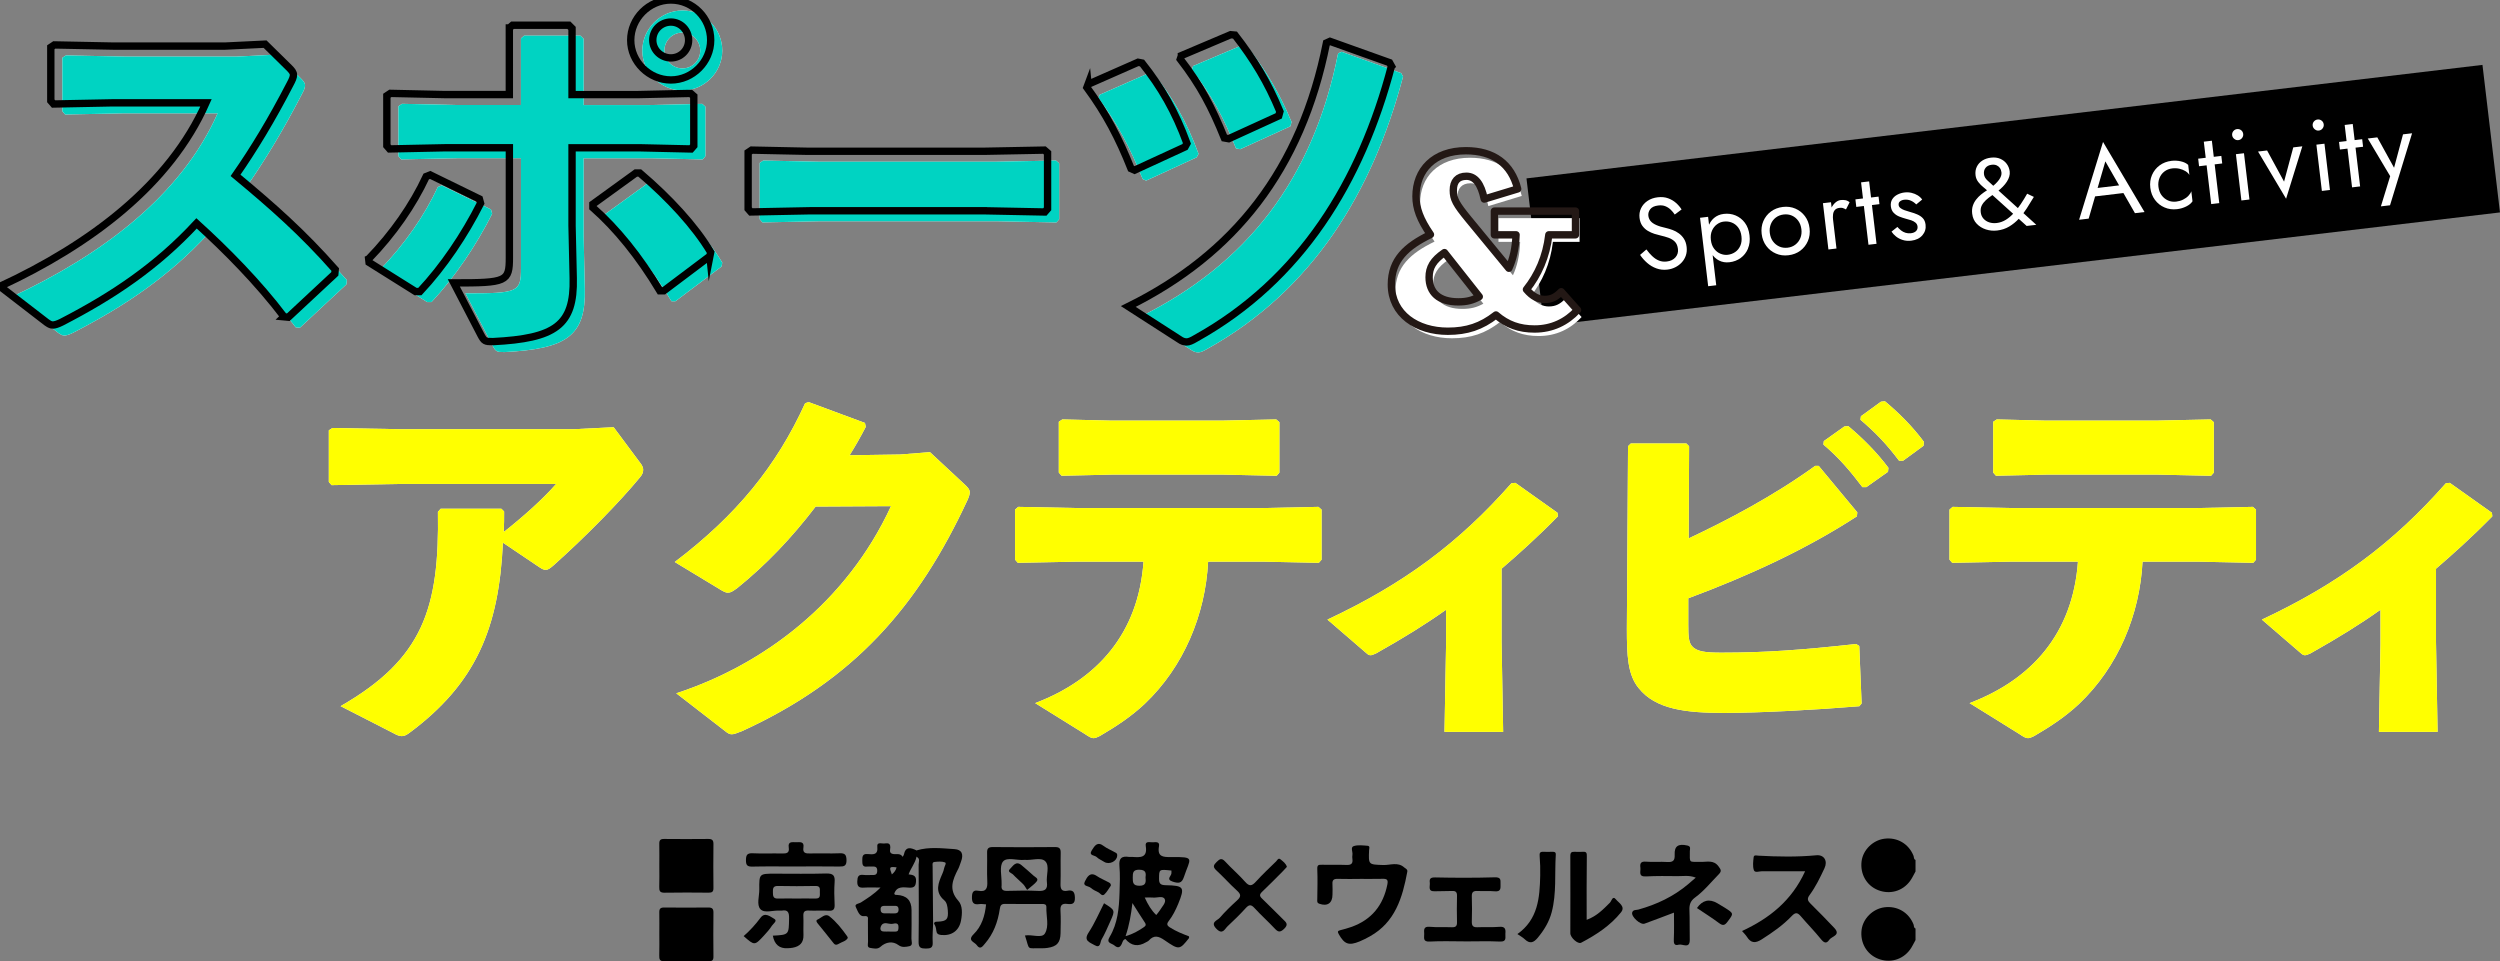 <?xml version="1.0" encoding="UTF-8"?>
<svg id="_レイヤー_2" data-name="レイヤー 2" xmlns="http://www.w3.org/2000/svg" viewBox="0 0 679.03 261.11">
  <rect x="0" y="0" width="679.03" height="261.11" fill="#808080" stroke="none"/>
  <defs>
    <style>
      .cls-1 {
        fill: #fff;
      }

      .cls-2 {
        fill: #ff0;
      }

      .cls-3 {
        stroke: #000;
        stroke-miterlimit: 10;
      }

      .cls-3, .cls-4 {
        fill: none;
        stroke-width: 2px;
      }

      .cls-4 {
        stroke: #231815;
        stroke-linecap: round;
        stroke-linejoin: round;
      }

      .cls-5 {
        fill: #00d3c2;
      }
    </style>
  </defs>
  <g id="_レイヤー_1-2" data-name="レイヤー 1">
    <g>
      <g>
        <path d="M520.29,236.68c-.5.88-.91,1.82-1.51,2.63-2.03,2.77-5.51,3.72-8.69,2.45-3.12-1.25-4.9-4.38-4.46-7.84.39-3.06,3.03-5.68,6.15-6.11,3.52-.47,6.64,1.35,7.96,4.64.15.38,0,.92.54,1.12v3.1Z"/>
        <path d="M520.29,255.31c-.5.88-.91,1.82-1.51,2.63-2.03,2.77-5.51,3.72-8.69,2.45-3.12-1.25-4.9-4.38-4.46-7.84.39-3.06,3.03-5.68,6.15-6.11,3.52-.47,6.64,1.35,7.96,4.64.15.38,0,.92.54,1.12v3.1Z"/>
        <path d="M369.32,238.73c-2,0-4,.04-6-.02-1.05-.03-1.49.33-1.41,1.4.07.96.01,1.92.01,2.88,0,2.32-1.39,3.26-3.57,2.48-.7-.25-.57-.71-.56-1.23.03-2.73.12-5.47,0-8.2-.05-1.13.38-1.18,1.25-1.16,2.22.05,4.45-.04,6.67.05,1.25.05,1.8-.34,1.62-1.61-.05-.36-.06-.75,0-1.1.16-.83-.61-2.09.36-2.41,1.14-.37,2.49-.18,3.74-.09.77.06.45.75.43,1.23-.17,3.95-.17,3.86,3.82,4,1.91.07,3.99-.92,5.74.67.37.34.95.49.82,1.16-1.31,7.05-3.29,13.71-10.16,17.55-.9.5-1.83.98-2.78,1.37-2.96,1.22-4.13.78-5.69-1.99-.36-.65-.27-.89.44-1.06,1-.25,2-.53,2.97-.87,5.52-1.95,8.68-5.87,9.81-11.57.26-1.3-.16-1.54-1.3-1.51-2.07.05-4.15.01-6.22.02Z"/>
        <path d="M473.15,252.88c7.44-3.45,13.49-8.23,17.14-16.23-4.14,0-7.93.02-11.72-.01-.77,0-1.94.52-2.21-.32-.34-1.07-.18-2.34-.05-3.5.08-.7.82-.43,1.3-.41,5.25.28,10.48.39,15.73-.11,2.13-.2,3.13,1.57,2.22,3.5-1.19,2.54-2.4,5.07-4.08,7.34-.75,1.01-.46,1.59.36,2.38,2.17,2.11,4.26,4.31,6.35,6.49,1.93,2.02-.7,2.29-1.35,3.26-.8,1.2-1.5.76-2.32-.27-1.71-2.12-3.64-4.07-5.41-6.15-.86-1-1.44-1.11-2.43-.07-2.4,2.53-5.25,4.5-8.2,6.38-1.71,1.09-2.91,1.03-4-.71-.35-.55-.84-1.01-1.33-1.58Z"/>
        <path d="M454.67,247.88c-2.76,1.04-5.37,2.05-8,3-1.12.4-3.67-1.92-3.35-3.04.23-.81,1.11-.63,1.68-.79,4.98-1.38,9.55-3.55,13.52-6.89.62-.52,1.22-1.05,2.07-1.79-1.88-.71-3.41-.38-4.89-.4-2.89-.04-5.78-.07-8.66.08-2.16.11-1.35-1.38-1.49-2.37-.16-1.13.09-1.77,1.52-1.64,1.91.16,3.85-.04,5.77.09,1.52.1,2.1-.35,2.02-1.95-.12-2.39.98-3.08,3.43-2.53,1.07.24.7.91.69,1.52-.02,3.45-.29,2.84,2.95,2.93,1.69.05,3.51-.62,4.85,1.23.6.83.93,1.24.08,2.11-2.12,2.16-4.02,4.56-6.48,6.35-1.24.91-1.56,1.95-1.51,3.38.11,2.65.02,5.32.09,7.97.07,2.75-1.97,1.14-3.02,1.45-1.22.36-1.37-.42-1.31-1.51.11-2.35.04-4.71.04-7.21Z"/>
        <path d="M179.08,235.35c0-2.07.03-4.14-.01-6.2-.02-.95.33-1.29,1.29-1.28,4,.04,8,.04,12,0,1.04-.01,1.43.31,1.42,1.38-.05,3.99-.04,7.98,0,11.96.01.98-.36,1.26-1.3,1.25-4-.04-8-.06-12,.01-1.27.02-1.45-.53-1.42-1.59.06-1.84.02-3.69.02-5.54Z"/>
        <path d="M179.08,253.76c0-1.99.03-3.99-.01-5.98-.02-.95.33-1.29,1.29-1.29,4,.04,8,.04,12,0,1.04-.01,1.43.31,1.42,1.38-.05,3.99-.04,7.98,0,11.96.01.98-.35,1.26-1.3,1.26-4-.04-8-.06-12,.01-1.27.02-1.45-.53-1.42-1.59.06-1.92.02-3.84.02-5.76Z"/>
        <path d="M397.87,255.69c-3.18,0-6.37-.13-9.55.05-1.98.11-1.44-1.13-1.49-2.12-.06-1.05-.2-2.05,1.51-1.89,1.98.18,3.99.04,5.99.12,1.04.04,1.44-.3,1.41-1.38-.06-2.36-.06-4.72,0-7.08.03-1.05-.31-1.45-1.38-1.39-1.55.08-3.11.01-4.66.08-2,.09-1.23-1.39-1.35-2.32-.14-1.07.17-1.47,1.48-1.44,5.4.12,10.81.13,16.2-.03,1.52-.04,1.57.59,1.53,1.66-.04,1.07.32,2.31-1.56,2.14-1.54-.14-3.11-.01-4.66-.09-1.09-.05-1.62.23-1.58,1.45.08,2.28.07,4.58,0,6.86-.03,1.14.34,1.59,1.51,1.54,2-.09,4,.05,5.99-.11,1.57-.13,1.73.65,1.62,1.83-.09.99.49,2.26-1.48,2.17-3.18-.15-6.36-.04-9.55-.04Z"/>
        <path d="M349.54,235.45c-.35.38-.68.76-1.04,1.12-1.88,1.88-3.73,3.79-5.67,5.62-.77.73-.79,1.18-.01,1.91,1.93,1.83,3.77,3.76,5.68,5.61.84.81,1.54,1.36.28,2.57-1.14,1.1-1.69.85-2.6-.13-1.77-1.89-3.71-3.61-5.45-5.52-.96-1.06-1.52-.92-2.41.06-1.54,1.69-3.18,3.3-4.86,4.86-.82.76-1.37,2.47-3.07.72-1.77-1.82.26-2.23.91-2.99,1.45-1.67,3.05-3.22,4.69-4.71,1.05-.95,1.18-1.59.05-2.61-1.97-1.78-3.74-3.79-5.7-5.59-1.03-.95-.67-1.47.13-2.27.81-.81,1.35-1.13,2.29-.11,1.75,1.9,3.74,3.59,5.44,5.53,1.17,1.33,1.86,1.11,2.93-.07,1.74-1.91,3.63-3.69,5.48-5.49.31-.3.59-1.07,1.21-.54.65.55,1.42,1.05,1.72,2.03Z"/>
        <path d="M430.97,249.83c2.75-1,4.5-2.86,6.32-4.67.42-.42.7-2.02,1.62-.87.75.93,2.64,1.92,1.39,3.49-2.91,3.63-6.77,6.14-10.85,8.28-.87.46-2.93-1.4-2.93-2.57,0-7.01.04-14.02,0-21.04,0-.99.41-1.11,1.18-1.09.74.02,1.48.05,2.22,0,1.03-.08,1.1.36,1.08,1.31-.08,5.65-.04,11.31-.04,17.17Z"/>
        <path d="M412.13,253.71c5.63-3.97,6.07-9.86,6.21-15.85.04-1.76,0-3.53-.15-5.29-.07-.85.04-1.25.97-1.21.81.04,1.63,0,2.44,0,.53,0,1.02-.01.97.8-.33,5.21.24,10.48-1.11,15.6-.68,2.59-2.05,4.84-3.77,6.92-1.17,1.41-2.18,1.75-3.58.41-.52-.5-1.19-.85-1.97-1.39Z"/>
        <path d="M216.16,235.35c-3.93,0-7.86-.06-11.79.03-1.37.03-1.77-.35-1.76-1.73.01-1.38.29-1.96,1.82-1.89,2.66.13,5.34-.01,8,.06,1.23.03,2.04-.13,1.8-1.64-.27-1.74,1.01-1.41,2-1.42,1.01,0,2.26-.29,1.99,1.43-.24,1.53.6,1.65,1.81,1.62,2.67-.07,5.34.06,8.01-.05,1.46-.06,1.85.4,1.88,1.85.03,1.6-.66,1.77-1.97,1.75-3.93-.06-7.86-.02-11.79-.02Z"/>
        <path d="M260.23,236.09c.33-.65.53-1.37.79-2.06.74-1.93.29-3.28-1.77-3.4-3.42-.21-6.91-.68-10.32.36.45.58-.04,1.15,0,1.73,1.08.46.58,1.41.58,2.12.04,7.01.08,14.02-.01,21.03-.02,1.62.7,1.76,1.99,1.77,1.26,0,1.93-.2,1.84-1.68-.1-1.68.06-3.38.11-5.07-.05-5.17-.1-10.33-.13-15.5,0-.47-.2-1.19.5-1.27.94-.1,1.99-.2,2.84.11.53.19-.12,1.03-.21,1.58-.08.5-.27,1-.47,1.47-1.09,2.51-2.19,4.96.52,7.27.7.59.86,1.69.94,2.66.2,2.46-.26,3.02-2.75,3.13-.48.02-.89-.06-.98.55h0c.39.56.55,1.2.61,1.87.07.77.45,1.1,1.28,1.19,2.88.3,4.93-1.16,5.44-3.94.35-1.88.45-4.03-.73-5.34-2.71-3.01-1.55-5.7-.09-8.57Z"/>
        <path d="M299.87,245.33c3.04,1.9,3.05,1.91,1.7,4.92-.75,1.68-1.47,3.39-2.39,4.97-.38.65-.21,2.5-1.91,1.48-1.26-.76-3.1-1.14-1.56-3.46,1.61-2.44,2.76-5.19,4.16-7.91Z"/>
        <path d="M460.91,246.64q2.25-3.22,5.51-1.33c.7.4,1.39.81,2.08,1.25,2.48,1.58,2.41,1.54.69,3.83-.76,1.01-1.27,1.08-2.28.33-1.93-1.44-3.99-2.73-5.99-4.08Z"/>
        <path d="M230.28,254.75c-.5.9-1.52,1.04-2.32,1.52-.53.31-1.03.58-1.54-.07-1.41-1.8-2.86-3.57-4.3-5.35-.3-.37-.61-.86-.06-1.09,1.02-.45,2.08-1.77,3.19-.9,1.92,1.5,3.43,3.45,4.85,5.44.08.11.11.27.18.45Z"/>
        <path d="M201.98,254.26c1.72-1.49,3.23-3.16,4.59-4.99,1.21-1.63,2.67-.28,3.7.28,1.01.55-.25,1.32-.6,1.88-.63.99-1.43,1.88-2.23,2.75-2.49,2.68-2.51,2.67-5.45.08Z"/>
        <path d="M301.73,240.53c-.55.77-1.03,1.71-1.76,2.4-.66.62-1.13-.34-1.68-.59-.73-.33-1.47-.71-2.08-1.23-.59-.51-2.24-.35-1.53-1.73.62-1.22,1.39-2.72,3.3-1.4.9.62,1.95,1.01,2.91,1.55.36.2.86.32.83,1Z"/>
        <path d="M303.43,232.53c-.14,1.43-2.15,2.43-3.53,1.56-.68-.44-1.48-.75-2.04-1.31-.52-.52-2.28-.32-1.3-1.85.76-1.18,1.48-2.49,3.24-1.13.86.67,1.93,1.06,2.88,1.62.33.2.89.27.75,1.11Z"/>
        <path d="M317.78,251.92c-.77-.5-.99-.92-.35-1.74,1.09-1.41,1.89-3,2.57-4.64,1.88-4.58,1.62-5.01-3.42-5.11-1.35-.03-1.79-.42-1.77-1.78.03-2.56-.04-2.56,3.37-2.2,0,.21-.02.43,0,.64.09.79-1.65,1.74.36,2.38,1.51.48,2.43.54,3.02-1.25,1.71-5.16,3.28-5.51-3.51-5.43-2.23.03-3.77-.11-3.25-2.96.24-1.29-.91-1.1-1.67-1.05-.77.05-2.16-.47-1.93,1,.54,3.31-1.53,3.11-3.66,2.97-.3-.02-.6.04-.89,0-1.93-.29-2.79.29-2.6,2.45.21,2.42.11,4.87.03,7.31-.13,4.15-.49,8.29-2.68,11.96-1.05,1.75.56,1.7,1.27,2.31.85.73,1.48.72,2.01-.39.23-.49.31-1.17,1.01-1.33q2.35,2.8,5.59.87c.25-.15.56-.26.75-.47,1.42-1.57,2.65-1.21,4.29-.08,3.96,2.73,4.08,2.62,6.63-.58.06-.08,0-.25,0-.47-1.75-.68-3.54-1.37-5.16-2.42ZM309.49,236.23c1.65.03,1.83.79,1.65,2.02.1,1.26.21,2.33-1.66,2.33-1.77,0-1.81-.89-1.81-2.21,0-1.33.06-2.18,1.83-2.15ZM310.47,251.97c-1.35.9-2.74,1.74-4.75,2.3,1.02-3.03,1.49-5.84,1.86-8.99,1.25,1.97,2.29,3.67,3.39,5.31.52.77,0,1.05-.5,1.38ZM315.01,247.28c-.24.42-.6.78-.96,1.25-1.36-1.3-2.22-2.78-3.13-4.75.95,0,1.6-.06,2.25.01,1.1.12,2.7-.59,3.19.43.45.93-.77,2.07-1.35,3.07Z"/>
        <path d="M248.94,230.98c-1.54-.74-2.97-1.19-3.45,1.18-.04.2-.21.37-.32.56-.7-1.19-1.96-.48-2.89-.84-.84-.33-.46-1.16-.46-1.75,0-1.38-1-1.06-1.73-1.02-.69.04-1.96-.48-1.8.87.26,2.31-1.21,2.11-2.61,1.99-1.47-.13-1.47.73-1.47,1.79,0,.99.04,1.8,1.38,1.61.36-.05.74,0,1.11,0,.85-.03,1.61-.09,1.57,1.2-.04,1.14-.69,1.1-1.47,1.09-.74-.01-1.49.08-2.22-.02-1.44-.18-1.69.48-1.73,1.77-.04,1.45.54,1.77,1.83,1.68,1.35-.09,2.71-.02,4.48-.02-1.8,1.86-3.57,2.91-5.29,4.03-.54.36-1.85.38-1.42,1.26.47.96.95,2.62,2.17,2.48,1.41-.16,1.11.54,1.12,1.2.03,1.92-.01,3.84.03,5.76.01.6-.35,1.52.58,1.66.9.14,1.97.45,2.75-.26,1.52-1.38,3.39-1.66,4.95-.49.96.72,2.03.48,2.95.29,1.08-.22.54-1.35.56-2.06.07-2.58.03-5.17.03-7.76q0-3.92-4.01-4.11c-.26-.01-.61.05-.68-.36.73-2.12,2.54-1.68,4.09-1.61,1.37.06,1.73-.43,1.82-1.76.11-1.58-.89-1.72-2.02-1.85.63-1.74,1.81-3.06,2.14-4.75.5-.58,1.02-1.15,0-1.73ZM243.2,253.03c-.51,0-1.03,0-1.54,0v-.02c-.59,0-1.18.05-1.76-.01-.87-.09-.86-.87-.66-1.34.68-1.65,2.16-.5,3.25-.75.6-.13,1.58-.36,1.55.89-.02.6.03,1.22-.83,1.23ZM244.06,246.95c.05,1.12-.63,1.16-1.43,1.14-.3,0-.59,0-.89,0v-.02c-.52,0-1.04.01-1.56,0-.75-.02-1.02-.43-1-1.16.02-.69.43-.87,1.02-.87.82,0,1.63-.02,2.45,0,.65.01,1.36-.13,1.41.91ZM242.24,237.5c-.77-2.04-.71-2.14,1.28-1.92-.18.81-.65,1.4-1.28,1.92Z"/>
        <path d="M224.45,237.25c-4.66.14-9.32.05-13.98.05-4.25,0-4.28,0-4.24,4.29.02,1.83-.78,4.17.31,5.35,1.11,1.21,3.49.24,5.31.4.15.01.3.02.44,0,1.75-.33,2.06.52,2.03,2.1-.07,4.46,0,4.46-4.41,4.7q.66,3.62,4.07,3.41c.44-.03.89-.05,1.32-.13,1.94-.35,3.01-1.4,2.93-3.49-.06-1.69.05-3.39-.03-5.09-.05-1.14.28-1.58,1.48-1.52,1.77.09,3.56-.07,5.32.05,1.44.1,1.76-.47,1.69-1.77-.1-1.99-.14-3.99,0-5.97.14-1.79-.35-2.43-2.27-2.37ZM221.49,244.06c-1.7-.05-3.41-.01-5.11-.01-1.7,0-3.41-.04-5.11.01-1.35.04-1.32-.81-1.34-1.75-.02-.98.03-1.7,1.37-1.67,3.4.08,6.81.07,10.22,0,1.3-.02,1.18.78,1.16,1.59-.03.84.29,1.87-1.19,1.82Z"/>
        <g>
          <path d="M289.95,241.94c-1.66.28-1.95-.55-1.9-2.01.1-2.73-.02-5.46.05-8.19.03-1.21-.27-1.69-1.59-1.67-5.63.07-11.25.05-16.88,0-1.17,0-1.55.39-1.52,1.53.06,2.58-.08,5.17.05,7.75.1,1.88-.26,3-2.47,2.59-1.19-.22-1.64.25-1.69,1.54-.06,1.61.32,2.36,2.05,2.08.56-.09,1.16.05,1.78.08-.3,3.12-1.19,5.95-3.37,8.09-1.81,1.78.24,2.11.84,2.98.95,1.37,1.6.31,2.19-.37,2.35-2.7,3.54-5.93,4.06-9.42.14-.97.38-1.43,1.46-1.41,3.33.06,6.66.02,9.99.02.62,0,1.24.03,1.21.88-.09,2.42.82,5.17-.41,7.15-.86,1.38-3.46.18-5.41.53,1.41,4.23.23,3.38,4.56,3.47.52.01,1.04-.02,1.55-.1,2.54-.36,3.5-1.4,3.56-3.94.05-2.07.1-4.14-.02-6.2-.09-1.49.44-1.98,1.87-1.8,1.21.15,2.09.05,2.05-1.66-.04-1.54-.47-2.21-2.02-1.94ZM284.36,239.68c.23,1.9-.57,2.39-2.37,2.3-2.81-.14-5.63-.08-8.44-.01-1.17.03-1.65-.37-1.5-1.52.02-.15,0-.29,0-.44.05-2.05-.66-4.72.37-5.99,1.09-1.35,3.88-.23,5.88-.47,1.95.19,4.46-.79,5.61.38,1.26,1.27.21,3.8.44,5.76Z"/>
          <path d="M280.77,237.88c-1.09-.99-2.2-1.96-3.34-2.91-1.53-1.27-2.32.31-3.09,1.03-.89.84.43,1.11.83,1.54.85.92,1.84,1.7,2.72,2.6.41.41.67.96,1.09,1.57,1.12-.97,2.01-1.54,2.61-2.33.57-.76-.38-1.11-.83-1.51Z"/>
        </g>
      </g>
      <g>
        <rect x="416.08" y="32.93" width="261.48" height="40.35" transform="translate(-2.45 64.8) rotate(-6.77)"/>
        <g>
          <g>
            <path class="cls-1" d="M80.3,88.88c-7.06-9.31-15.73-18.08-23.76-25.36-10.81,11.66-22.58,19.58-36.7,26.86-1.07.53-1.82.75-2.35.75-.64,0-1.07-.32-1.71-.75l-12.63-9.74c24.61-11.45,46.12-27.61,55.96-49.86h-25.47l-15.94.32-.75-.86v-14.55l.96-.64,16.05.32h30.28l10.91-.53,6.53,6.42c.75.75,1.18,1.28,1.18,1.93s-.32,1.39-.96,2.57c-4.92,9.52-9.85,17.66-14.77,24.72,10.17,8.45,18.19,15.52,27.07,25.58l-.11,1.18-12.63,11.77-1.18-.11Z"/>
            <path class="cls-1" d="M103.3,73.15c6.63-6.85,11.98-14.55,15.62-22.36l1.07-.43,13.37,6.53.32,1.18c-4.39,8.67-10.06,17.12-16.48,23.97h-1.18l-12.63-7.92-.11-.96ZM141.5,10.44l.86-.75h15.3l.86.86v17.98h17.98l14.23-.32.86.75v13.48l-.75.86-14.02-.32h-18.3v21.19l.32,14.23c.32,12.84-4.92,16.37-21.83,17.23-2.14,0-2.36-.11-3.32-1.93l-7.28-14.02c14.34,0,15.09-.32,15.09-6.85v-29.86h-17.23l-15.3.32-.75-.86v-13.59l.96-.64,14.55.32h17.76V10.44ZM195.97,72.4l-12.52,9.42h-1.07c-5.67-9.42-11.77-16.91-18.19-22.58v-.96l11.66-8.45h1.07c7.92,6.74,14.98,14.34,19.26,21.51l-.21,1.07ZM196.18,13.76c0,5.89-4.92,10.81-10.81,10.81s-10.91-4.92-10.91-10.81,4.92-10.91,10.91-10.91,10.81,4.92,10.81,10.91ZM180.45,13.76c0,2.67,2.25,4.82,4.92,4.82s4.82-2.14,4.82-4.82-2.14-4.92-4.82-4.92-4.92,2.14-4.92,4.92Z"/>
            <path class="cls-1" d="M270.87,60.09h-47.83l-15.94.32-.75-.86v-15.3l.96-.64,15.3.32h47.73l16.48-.32.86.75v15.2l-.75.86-16.05-.32Z"/>
            <path class="cls-1" d="M298.68,25.74l13.59-5.99,1.07.21c5.24,6.63,8.99,13.06,12.2,21.83l-.53.96-13.7,6.31-.96-.43c-3.32-8.35-6.74-14.87-11.99-22.04l.32-.86ZM381.08,20.82c-8.24,31.25-24.5,58-53.18,73.94-1.07.64-1.82.96-2.46.96s-1.28-.21-2.03-.75l-13.8-8.88c28.78-14.23,46.98-37.13,53.83-71.59l.96-.43,16.16,5.78.53.96ZM324.05,17.93l13.37-5.67,1.18.11c5.14,6.63,8.88,12.73,12.2,20.76l-.32,1.18-13.59,6.21-1.18-.21c-3.42-8.45-6.53-14.34-11.98-21.4l.32-.96Z"/>
          </g>
          <g>
            <path class="cls-5" d="M80.3,88.88c-7.06-9.31-15.73-18.08-23.76-25.36-10.81,11.66-22.58,19.58-36.7,26.86-1.07.53-1.82.75-2.35.75-.64,0-1.07-.32-1.71-.75l-12.63-9.74c24.61-11.45,46.12-27.61,55.96-49.86h-25.47l-15.94.32-.75-.86v-14.55l.96-.64,16.05.32h30.28l10.91-.53,6.53,6.42c.75.75,1.18,1.28,1.18,1.93s-.32,1.39-.96,2.57c-4.92,9.52-9.85,17.66-14.77,24.72,10.17,8.45,18.19,15.52,27.07,25.58l-.11,1.18-12.63,11.77-1.18-.11Z"/>
            <path class="cls-5" d="M103.3,73.15c6.63-6.85,11.98-14.55,15.62-22.36l1.07-.43,13.37,6.53.32,1.18c-4.39,8.67-10.06,17.12-16.48,23.97h-1.18l-12.63-7.92-.11-.96ZM141.5,10.44l.86-.75h15.3l.86.86v17.98h17.98l14.23-.32.86.75v13.48l-.75.86-14.02-.32h-18.3v21.19l.32,14.23c.32,12.84-4.92,16.37-21.83,17.23-2.14,0-2.36-.11-3.32-1.93l-7.28-14.02c14.34,0,15.09-.32,15.09-6.85v-29.86h-17.23l-15.3.32-.75-.86v-13.59l.96-.64,14.55.32h17.76V10.44ZM195.97,72.4l-12.52,9.42h-1.07c-5.67-9.42-11.77-16.91-18.19-22.58v-.96l11.66-8.45h1.07c7.92,6.74,14.98,14.34,19.26,21.51l-.21,1.07ZM196.18,13.76c0,5.89-4.92,10.81-10.81,10.81s-10.91-4.92-10.91-10.81,4.92-10.91,10.91-10.91,10.81,4.92,10.81,10.91ZM180.45,13.76c0,2.67,2.25,4.82,4.92,4.82s4.82-2.14,4.82-4.82-2.14-4.92-4.82-4.92-4.92,2.14-4.92,4.92Z"/>
            <path class="cls-5" d="M270.87,60.09h-47.83l-15.94.32-.75-.86v-15.3l.96-.64,15.3.32h47.73l16.48-.32.86.75v15.2l-.75.86-16.05-.32Z"/>
            <path class="cls-5" d="M298.68,25.74l13.59-5.99,1.07.21c5.24,6.63,8.99,13.06,12.2,21.83l-.53.96-13.7,6.31-.96-.43c-3.32-8.35-6.74-14.87-11.99-22.04l.32-.86ZM381.08,20.82c-8.24,31.25-24.5,58-53.18,73.94-1.07.64-1.82.96-2.46.96s-1.28-.21-2.03-.75l-13.8-8.88c28.78-14.23,46.98-37.13,53.83-71.59l.96-.43,16.16,5.78.53.96ZM324.05,17.93l13.37-5.67,1.18.11c5.14,6.63,8.88,12.73,12.2,20.76l-.32,1.18-13.59,6.21-1.18-.21c-3.42-8.45-6.53-14.34-11.98-21.4l.32-.96Z"/>
          </g>
        </g>
        <g>
          <g>
            <path d="M448.82,69.61c.55.53,1.15.92,1.79,1.17.64.26,1.34.34,2.11.25,1.02-.12,1.81-.5,2.36-1.14.55-.64.78-1.39.67-2.27s-.38-1.52-.84-1.98c-.46-.46-1.03-.81-1.72-1.06-.69-.24-1.41-.45-2.17-.62-.49-.11-1.05-.26-1.66-.45s-1.21-.47-1.79-.81-1.07-.8-1.48-1.36-.66-1.28-.77-2.15c-.11-.95.02-1.82.41-2.63.39-.8.97-1.47,1.76-2,.79-.53,1.72-.86,2.79-.98s1.97-.03,2.79.27c.82.3,1.54.72,2.16,1.27.62.55,1.12,1.14,1.51,1.77l-1.86,1.38c-.29-.45-.65-.87-1.07-1.29-.42-.41-.9-.73-1.46-.96-.55-.23-1.2-.3-1.95-.21-1.04.12-1.76.46-2.18,1.02s-.58,1.15-.51,1.77c.06.53.26,1,.58,1.41.33.41.84.78,1.53,1.09.69.32,1.62.6,2.78.85.53.12,1.1.3,1.7.52s1.17.53,1.7.92c.54.39,1,.88,1.38,1.47.38.59.63,1.33.73,2.2s.03,1.61-.21,2.33c-.24.71-.61,1.34-1.11,1.88-.5.54-1.08.98-1.76,1.32-.67.34-1.39.55-2.16.64-1.04.12-2.03.01-2.96-.33-.94-.34-1.78-.84-2.53-1.5s-1.39-1.38-1.91-2.17l1.71-1.48c.53.71,1.07,1.33,1.62,1.86Z"/>
            <path d="M463.96,77.74l-2.21-18.59,2.19-.26,2.21,18.59-2.19.26ZM474.78,67.53c-.45,1.05-1.11,1.9-1.99,2.54-.88.64-1.89,1.03-3.04,1.16-1.04.12-1.99-.03-2.84-.47-.86-.43-1.57-1.12-2.13-2.05-.56-.93-.92-2.07-1.08-3.42s-.08-2.56.25-3.59c.33-1.03.86-1.85,1.59-2.48.73-.62,1.61-1,2.65-1.12,1.15-.14,2.22,0,3.22.42s1.84,1.08,2.52,1.99c.68.91,1.1,2.05,1.26,3.41s.02,2.55-.43,3.6ZM472.12,61.8c-.47-.63-1.05-1.08-1.74-1.35-.69-.27-1.42-.36-2.21-.26-.64.08-1.25.32-1.82.74-.58.42-1.03.99-1.35,1.71-.32.72-.42,1.57-.31,2.53s.41,1.76.89,2.39c.48.63,1.05,1.08,1.71,1.35.66.27,1.31.37,1.95.3.78-.09,1.48-.35,2.08-.77.61-.42,1.06-.99,1.38-1.72s.41-1.56.3-2.53-.41-1.76-.88-2.39Z"/>
            <path d="M478.95,60.05c.46-1.05,1.14-1.92,2.06-2.6.92-.68,1.99-1.09,3.21-1.24s2.38,0,3.42.45c1.04.45,1.91,1.13,2.6,2.05s1.11,2.01,1.26,3.29,0,2.42-.46,3.48c-.46,1.06-1.14,1.93-2.05,2.61-.91.68-1.98,1.09-3.22,1.24s-2.36,0-3.41-.46c-1.05-.45-1.92-1.13-2.61-2.06-.69-.92-1.11-2.02-1.26-3.27s0-2.44.46-3.49ZM481.54,65.53c.45.63,1.03,1.1,1.72,1.42.69.32,1.45.42,2.27.33s1.53-.38,2.13-.85c.6-.47,1.05-1.06,1.34-1.78.29-.72.39-1.51.28-2.39s-.38-1.63-.84-2.27-1.03-1.11-1.72-1.42-1.45-.41-2.27-.31-1.53.38-2.13.84c-.6.46-1.05,1.05-1.34,1.78-.29.73-.39,1.53-.28,2.4s.38,1.63.84,2.26Z"/>
            <path d="M498.81,67.5l-2.19.26-1.49-12.57,2.19-.26,1.49,12.57ZM500.55,56.5c-.25-.07-.56-.09-.92-.04-.55.06-.96.25-1.24.56-.28.31-.45.71-.51,1.2-.06.49-.06,1.03.01,1.63l-.98.12c-.12-1-.05-1.91.22-2.73.26-.82.65-1.49,1.16-2.01.51-.52,1.06-.82,1.64-.89.46-.05.89-.04,1.29.03.41.07.79.26,1.16.57l-.99,1.95c-.32-.18-.6-.31-.85-.38Z"/>
            <path d="M510.24,53.4l.24,2.05-6.29.75-.24-2.05,6.29-.75ZM507.68,49.27l2.01,16.95-2.19.26-2.01-16.95,2.19-.26Z"/>
            <path d="M516.35,62.59c.37.29.78.5,1.23.64s.93.18,1.44.12c.62-.07,1.09-.27,1.41-.6.32-.32.45-.73.4-1.22-.05-.44-.24-.79-.56-1.06-.32-.27-.71-.48-1.17-.64-.46-.16-.95-.3-1.46-.42-.57-.15-1.15-.35-1.75-.58-.59-.23-1.1-.57-1.53-1.01-.43-.44-.69-1.02-.78-1.75s.03-1.39.37-1.93c.33-.54.8-.96,1.4-1.27.6-.31,1.24-.51,1.91-.59s1.32-.05,1.94.1c.62.15,1.18.38,1.68.69.5.31.9.69,1.21,1.13l-1.62,1.33c-.4-.43-.88-.77-1.44-1.02-.56-.25-1.16-.33-1.82-.26-.46.05-.84.2-1.14.44-.3.24-.43.57-.38.99.04.33.2.6.49.83.29.23.64.41,1.07.57.42.15.87.29,1.32.42.76.21,1.47.44,2.11.71.64.27,1.17.61,1.58,1.05.41.43.66,1.02.75,1.77.13,1.09-.16,2.05-.86,2.87-.71.82-1.71,1.31-3,1.47-.84.1-1.61.04-2.32-.18-.71-.22-1.33-.54-1.85-.96-.52-.42-.93-.86-1.22-1.32l1.6-1.27c.3.35.63.67,1,.96Z"/>
            <path d="M538.76,50.89c-.52-.41-.99-.88-1.42-1.43-.42-.54-.68-1.16-.76-1.85-.1-.86.01-1.63.34-2.31.33-.69.82-1.24,1.48-1.67.66-.43,1.45-.7,2.36-.81.97-.11,1.81-.01,2.54.31.73.32,1.32.78,1.76,1.39.44.6.71,1.29.8,2.05.05.46.02.91-.12,1.37-.13.46-.34.92-.64,1.39-.3.47-.67.93-1.11,1.38-.44.45-.96.9-1.56,1.36-.46.35-.96.71-1.51,1.08-.55.37-1.06.77-1.53,1.21s-.85.92-1.12,1.45c-.27.53-.36,1.14-.28,1.84s.33,1.27.75,1.74c.42.47.94.8,1.57,1.01.63.2,1.31.26,2.04.17.87-.1,1.69-.4,2.46-.87.77-.48,1.48-1.09,2.15-1.82.67-.74,1.31-1.55,1.91-2.46.6-.9,1.18-1.84,1.73-2.81l1.82.87c-.62,1.03-1.25,2.07-1.91,3.09-.65,1.03-1.37,1.97-2.16,2.82-.79.85-1.66,1.56-2.63,2.14-.97.58-2.06.94-3.28,1.08-1.04.12-2.05.03-3.04-.29-.99-.32-1.83-.84-2.51-1.56-.69-.72-1.09-1.62-1.22-2.7-.1-.8-.04-1.52.17-2.16s.51-1.21.91-1.71.83-.96,1.32-1.35c.49-.39.97-.74,1.46-1.05.48-.31.89-.58,1.23-.83.95-.7,1.68-1.41,2.2-2.13.51-.72.74-1.39.66-2.01-.06-.47-.2-.87-.43-1.2-.23-.32-.53-.56-.9-.72-.37-.16-.81-.21-1.32-.15-.75.09-1.31.37-1.67.84-.37.47-.51,1.05-.43,1.74.07.62.39,1.18.95,1.69.56.51,1.15,1.05,1.77,1.62l11.49,10.42-2.62.31-10.43-9.41c-.33-.31-.76-.67-1.28-1.08Z"/>
            <path d="M569.51,51.8l-.16.52-2.04,7.06-2.6.31,6.5-21.14,11.27,19.04-2.6.31-3.57-6.23-.28-.52-4.19-7.32-2.32,7.98ZM568.47,51.2l8.47-1.01,1.08,2.09-10.11,1.2.56-2.28Z"/>
            <path d="M587.1,53.01c.45.63,1.03,1.1,1.72,1.42.69.32,1.45.42,2.27.33.67-.08,1.3-.26,1.86-.54.57-.28,1.05-.62,1.44-1.03s.66-.82.8-1.24l.32,2.73c-.38.56-.95,1.03-1.73,1.41s-1.59.62-2.45.72c-1.22.14-2.36,0-3.41-.46-1.05-.45-1.92-1.13-2.61-2.06-.69-.92-1.11-2.02-1.26-3.27s0-2.44.46-3.49,1.14-1.92,2.06-2.6c.92-.68,1.99-1.09,3.21-1.24.86-.1,1.71-.06,2.55.13.84.19,1.52.51,2.01.97l.32,2.73c-.23-.4-.59-.74-1.07-1.04-.48-.29-1.03-.51-1.64-.65-.62-.14-1.26-.17-1.94-.09-.82.1-1.53.38-2.13.84-.6.46-1.05,1.05-1.34,1.78-.29.73-.39,1.53-.28,2.4s.38,1.63.84,2.26Z"/>
            <path d="M603.34,42.35l.24,2.05-6.29.75-.24-2.05,6.29-.75ZM600.77,38.22l2.01,16.95-2.19.26-2.01-16.95,2.19-.26Z"/>
            <path d="M606.6,35.62c.27-.33.6-.51,1-.56s.79.05,1.12.31c.33.26.51.6.56,1.01s-.06.77-.31,1.1c-.26.34-.59.53-1.01.58s-.77-.06-1.1-.33c-.34-.26-.53-.6-.58-1s.06-.79.32-1.12ZM609.49,41.62l1.49,12.57-2.19.26-1.49-12.57,2.19-.26Z"/>
            <path d="M615.77,40.87l4.61,8.46,2.5-9.3,2.46-.29-4.41,14.24-7.62-12.82,2.46-.29Z"/>
            <path d="M628.47,33.02c.27-.33.6-.51,1-.56s.79.05,1.12.31c.33.26.51.6.56,1.01s-.06.77-.31,1.1c-.26.34-.59.53-1.01.58s-.77-.06-1.1-.33c-.34-.26-.53-.6-.58-1s.06-.79.32-1.12ZM631.35,39.03l1.49,12.57-2.19.26-1.49-12.57,2.19-.26Z"/>
            <path d="M641.6,37.81l.24,2.05-6.29.75-.24-2.05,6.29-.75ZM639.03,33.68l2.01,16.95-2.19.26-2.01-16.95,2.19-.26Z"/>
            <path d="M649.14,55.76l-2.46.29,2.52-8.2-6.09-10.23,2.6-.31,5.16,9.37h-.91s2.73-10.19,2.73-10.19l2.46-.29-5.99,19.56Z"/>
          </g>
          <g>
            <path class="cls-1" d="M448.82,69.61c.55.53,1.15.92,1.79,1.17.64.26,1.34.34,2.11.25,1.02-.12,1.81-.5,2.36-1.14.55-.64.78-1.39.67-2.27s-.38-1.52-.84-1.98c-.46-.46-1.03-.81-1.72-1.06-.69-.24-1.41-.45-2.17-.62-.49-.11-1.05-.26-1.66-.45s-1.21-.47-1.79-.81-1.07-.8-1.48-1.36-.66-1.28-.77-2.15c-.11-.95.02-1.82.41-2.63.39-.8.97-1.47,1.76-2,.79-.53,1.72-.86,2.79-.98s1.97-.03,2.79.27c.82.3,1.54.72,2.16,1.27.62.55,1.12,1.14,1.51,1.77l-1.86,1.38c-.29-.45-.65-.87-1.07-1.29-.42-.41-.9-.73-1.46-.96-.55-.23-1.2-.3-1.95-.21-1.04.12-1.76.46-2.18,1.02s-.58,1.15-.51,1.77c.06.53.26,1,.58,1.41.33.41.84.78,1.53,1.09.69.32,1.62.6,2.78.85.53.12,1.1.3,1.7.52s1.17.53,1.7.92c.54.39,1,.88,1.38,1.47.38.59.63,1.33.73,2.2s.03,1.61-.21,2.33c-.24.71-.61,1.34-1.11,1.88-.5.54-1.08.98-1.76,1.32-.67.34-1.39.55-2.16.64-1.04.12-2.03.01-2.96-.33-.94-.34-1.78-.84-2.53-1.5s-1.39-1.38-1.91-2.17l1.71-1.48c.53.71,1.07,1.33,1.62,1.86Z"/>
            <path class="cls-1" d="M463.96,77.74l-2.21-18.59,2.19-.26,2.21,18.59-2.19.26ZM474.78,67.53c-.45,1.05-1.11,1.9-1.99,2.54-.88.64-1.89,1.03-3.04,1.16-1.04.12-1.99-.03-2.84-.47-.86-.43-1.57-1.12-2.13-2.05-.56-.93-.92-2.07-1.08-3.42s-.08-2.56.25-3.59c.33-1.03.86-1.85,1.59-2.48.73-.62,1.61-1,2.65-1.12,1.15-.14,2.22,0,3.22.42s1.84,1.08,2.52,1.99c.68.91,1.1,2.05,1.26,3.41s.02,2.55-.43,3.6ZM472.12,61.8c-.47-.63-1.05-1.08-1.74-1.35-.69-.27-1.42-.36-2.21-.26-.64.08-1.25.32-1.82.74-.58.42-1.03.99-1.35,1.71-.32.72-.42,1.57-.31,2.53s.41,1.76.89,2.39c.48.63,1.05,1.08,1.71,1.35.66.27,1.31.37,1.95.3.78-.09,1.48-.35,2.08-.77.61-.42,1.06-.99,1.38-1.72s.41-1.56.3-2.53-.41-1.76-.88-2.39Z"/>
            <path class="cls-1" d="M478.95,60.05c.46-1.05,1.14-1.92,2.06-2.6.92-.68,1.99-1.09,3.21-1.24s2.38,0,3.42.45c1.04.45,1.91,1.13,2.6,2.05s1.11,2.01,1.26,3.29,0,2.42-.46,3.48c-.46,1.06-1.14,1.93-2.05,2.61-.91.68-1.98,1.09-3.22,1.24s-2.36,0-3.41-.46c-1.05-.45-1.92-1.13-2.61-2.06-.69-.92-1.11-2.02-1.26-3.27s0-2.44.46-3.49ZM481.54,65.53c.45.63,1.03,1.1,1.72,1.42.69.32,1.45.42,2.27.33s1.53-.38,2.13-.85c.6-.47,1.05-1.06,1.34-1.78.29-.72.39-1.51.28-2.39s-.38-1.63-.84-2.27-1.03-1.11-1.72-1.42-1.45-.41-2.27-.31-1.53.38-2.13.84c-.6.46-1.05,1.05-1.34,1.78-.29.73-.39,1.53-.28,2.4s.38,1.63.84,2.26Z"/>
            <path class="cls-1" d="M498.81,67.5l-2.19.26-1.49-12.57,2.19-.26,1.49,12.57ZM500.55,56.5c-.25-.07-.56-.09-.92-.04-.55.06-.96.25-1.24.56-.28.31-.45.71-.51,1.2-.06.49-.06,1.03.01,1.63l-.98.12c-.12-1-.05-1.91.22-2.73.26-.82.65-1.49,1.16-2.01.51-.52,1.06-.82,1.64-.89.46-.05.89-.04,1.29.03.41.07.79.26,1.16.57l-.99,1.95c-.32-.18-.6-.31-.85-.38Z"/>
            <path class="cls-1" d="M510.24,53.4l.24,2.05-6.29.75-.24-2.05,6.29-.75ZM507.68,49.27l2.01,16.95-2.19.26-2.01-16.95,2.19-.26Z"/>
            <path class="cls-1" d="M516.35,62.59c.37.29.78.5,1.23.64s.93.18,1.44.12c.62-.07,1.09-.27,1.41-.6.32-.32.45-.73.4-1.22-.05-.44-.24-.79-.56-1.06-.32-.27-.71-.48-1.17-.64-.46-.16-.95-.3-1.46-.42-.57-.15-1.15-.35-1.75-.58-.59-.23-1.1-.57-1.53-1.01-.43-.44-.69-1.02-.78-1.75s.03-1.39.37-1.93c.33-.54.8-.96,1.4-1.27.6-.31,1.24-.51,1.91-.59s1.32-.05,1.94.1c.62.15,1.18.38,1.68.69.5.31.9.69,1.21,1.13l-1.62,1.33c-.4-.43-.88-.77-1.44-1.02-.56-.25-1.16-.33-1.82-.26-.46.05-.84.2-1.14.44-.3.24-.43.57-.38.99.04.33.2.6.49.83.29.23.64.41,1.07.57.42.15.87.29,1.32.42.76.21,1.47.44,2.11.71.64.27,1.17.61,1.58,1.05.41.43.66,1.02.75,1.77.13,1.09-.16,2.05-.86,2.87-.71.82-1.71,1.31-3,1.47-.84.1-1.61.04-2.32-.18-.71-.22-1.33-.54-1.85-.96-.52-.42-.93-.86-1.22-1.32l1.6-1.27c.3.35.63.67,1,.96Z"/>
            <path class="cls-1" d="M538.76,50.89c-.52-.41-.99-.88-1.42-1.43-.42-.54-.68-1.16-.76-1.85-.1-.86.01-1.63.34-2.31.33-.69.82-1.24,1.48-1.67.66-.43,1.45-.7,2.36-.81.97-.11,1.81-.01,2.54.31.73.32,1.32.78,1.76,1.39.44.6.71,1.29.8,2.05.05.46.02.91-.12,1.37-.13.46-.34.92-.64,1.39-.3.47-.67.93-1.11,1.38-.44.45-.96.9-1.56,1.36-.46.35-.96.71-1.51,1.08-.55.37-1.06.77-1.53,1.21s-.85.92-1.12,1.45c-.27.53-.36,1.14-.28,1.84s.33,1.27.75,1.74c.42.47.94.8,1.57,1.01.63.2,1.31.26,2.04.17.87-.1,1.69-.4,2.46-.87.77-.48,1.48-1.09,2.15-1.82.67-.74,1.31-1.55,1.91-2.46.6-.9,1.18-1.84,1.73-2.81l1.82.87c-.62,1.03-1.25,2.07-1.91,3.09-.65,1.03-1.37,1.97-2.16,2.82-.79.85-1.66,1.56-2.63,2.14-.97.58-2.06.94-3.28,1.08-1.04.12-2.05.03-3.04-.29-.99-.32-1.83-.84-2.51-1.56-.69-.72-1.09-1.62-1.22-2.7-.1-.8-.04-1.52.17-2.16s.51-1.21.91-1.71.83-.96,1.32-1.35c.49-.39.97-.74,1.46-1.05.48-.31.89-.58,1.23-.83.95-.7,1.68-1.41,2.2-2.13.51-.72.74-1.39.66-2.01-.06-.47-.2-.87-.43-1.2-.23-.32-.53-.56-.9-.72-.37-.16-.81-.21-1.32-.15-.75.09-1.31.37-1.67.84-.37.47-.51,1.05-.43,1.74.07.62.39,1.18.95,1.69.56.51,1.15,1.05,1.77,1.62l11.49,10.42-2.62.31-10.43-9.41c-.33-.31-.76-.67-1.28-1.08Z"/>
            <path class="cls-1" d="M569.51,51.8l-.16.52-2.04,7.06-2.6.31,6.5-21.14,11.27,19.04-2.6.31-3.57-6.23-.28-.52-4.19-7.32-2.32,7.98ZM568.47,51.2l8.47-1.01,1.08,2.09-10.11,1.2.56-2.28Z"/>
            <path class="cls-1" d="M587.1,53.01c.45.63,1.03,1.1,1.72,1.42.69.32,1.45.42,2.27.33.67-.08,1.3-.26,1.86-.54.57-.28,1.05-.62,1.44-1.03s.66-.82.8-1.24l.32,2.73c-.38.56-.95,1.03-1.73,1.41s-1.59.62-2.45.72c-1.22.14-2.36,0-3.41-.46-1.05-.45-1.92-1.13-2.61-2.06-.69-.92-1.11-2.02-1.26-3.27s0-2.44.46-3.49,1.14-1.92,2.06-2.6c.92-.68,1.99-1.09,3.21-1.24.86-.1,1.71-.06,2.55.13.84.19,1.52.51,2.01.97l.32,2.73c-.23-.4-.59-.74-1.07-1.04-.48-.29-1.03-.51-1.64-.65-.62-.14-1.26-.17-1.94-.09-.82.1-1.53.38-2.13.84-.6.46-1.05,1.05-1.34,1.78-.29.73-.39,1.53-.28,2.4s.38,1.63.84,2.26Z"/>
            <path class="cls-1" d="M603.34,42.35l.24,2.05-6.29.75-.24-2.05,6.29-.75ZM600.77,38.22l2.01,16.95-2.19.26-2.01-16.95,2.19-.26Z"/>
            <path class="cls-1" d="M606.6,35.62c.27-.33.6-.51,1-.56s.79.05,1.12.31c.33.26.51.6.56,1.01s-.06.77-.31,1.1c-.26.34-.59.53-1.01.58s-.77-.06-1.1-.33c-.34-.26-.53-.6-.58-1s.06-.79.32-1.12ZM609.49,41.62l1.49,12.57-2.19.26-1.49-12.57,2.19-.26Z"/>
            <path class="cls-1" d="M615.77,40.87l4.61,8.46,2.5-9.3,2.46-.29-4.41,14.24-7.62-12.82,2.46-.29Z"/>
            <path class="cls-1" d="M628.47,33.02c.27-.33.6-.51,1-.56s.79.05,1.12.31c.33.26.51.6.56,1.01s-.06.77-.31,1.1c-.26.34-.59.53-1.01.58s-.77-.06-1.1-.33c-.34-.26-.53-.6-.58-1s.06-.79.32-1.12ZM631.35,39.03l1.49,12.57-2.19.26-1.49-12.57,2.19-.26Z"/>
            <path class="cls-1" d="M641.6,37.81l.24,2.05-6.29.75-.24-2.05,6.29-.75ZM639.03,33.68l2.01,16.95-2.19.26-2.01-16.95,2.19-.26Z"/>
            <path class="cls-1" d="M649.14,55.76l-2.46.29,2.52-8.2-6.09-10.23,2.6-.31,5.16,9.37h-.91s2.73-10.19,2.73-10.19l2.46-.29-5.99,19.56Z"/>
          </g>
        </g>
        <g>
          <path class="cls-3" d="M77.15,86.03c-7.06-9.31-15.73-18.08-23.76-25.36-10.81,11.66-22.58,19.58-36.7,26.86-1.07.53-1.82.75-2.35.75-.64,0-1.07-.32-1.71-.75L0,77.79c24.61-11.45,46.12-27.61,55.96-49.86h-25.47l-15.94.32-.75-.86v-14.55l.96-.64,16.05.32h30.28l10.91-.53,6.53,6.42c.75.75,1.18,1.28,1.18,1.93s-.32,1.39-.96,2.57c-4.92,9.52-9.85,17.66-14.77,24.72,10.17,8.45,18.19,15.52,27.07,25.58l-.11,1.18-12.63,11.77-1.18-.11Z"/>
          <path class="cls-3" d="M100.15,70.3c6.63-6.85,11.98-14.55,15.62-22.36l1.07-.43,13.37,6.53.32,1.18c-4.39,8.67-10.06,17.12-16.48,23.97h-1.18l-12.63-7.92-.11-.96ZM138.35,7.6l.86-.75h15.3l.86.86v17.98h17.98l14.23-.32.86.75v13.48l-.75.86-14.02-.32h-18.3v21.19l.32,14.23c.32,12.84-4.92,16.37-21.83,17.23-2.14,0-2.36-.11-3.32-1.93l-7.28-14.02c14.34,0,15.09-.32,15.09-6.85v-29.86h-17.23l-15.3.32-.75-.86v-13.59l.96-.64,14.55.32h17.76V7.6ZM192.82,69.56l-12.52,9.42h-1.07c-5.67-9.42-11.77-16.91-18.19-22.58v-.96l11.66-8.45h1.07c7.92,6.74,14.98,14.34,19.26,21.51l-.21,1.07ZM193.03,10.91c0,5.89-4.92,10.81-10.81,10.81s-10.91-4.92-10.91-10.81,4.92-10.91,10.91-10.91,10.81,4.92,10.81,10.91ZM177.3,10.91c0,2.67,2.25,4.82,4.92,4.82s4.82-2.14,4.82-4.82-2.14-4.92-4.82-4.92-4.92,2.14-4.92,4.92Z"/>
          <path class="cls-3" d="M267.72,57.25h-47.83l-15.94.32-.75-.86v-15.3l.96-.64,15.3.32h47.73l16.48-.32.86.75v15.2l-.75.86-16.05-.32Z"/>
          <path class="cls-3" d="M295.53,22.9l13.59-5.99,1.07.21c5.24,6.63,8.99,13.06,12.2,21.83l-.53.96-13.7,6.31-.96-.43c-3.32-8.35-6.74-14.87-11.99-22.04l.32-.86ZM377.93,17.98c-8.24,31.25-24.5,58-53.18,73.94-1.07.64-1.82.96-2.46.96s-1.28-.21-2.03-.75l-13.8-8.88c28.78-14.23,46.98-37.13,53.83-71.59l.96-.43,16.16,5.78.53.96ZM320.89,15.09l13.37-5.67,1.18.11c5.14,6.63,8.88,12.73,12.2,20.76l-.32,1.18-13.59,6.21-1.18-.21c-3.42-8.45-6.53-14.34-11.98-21.4l.32-.96Z"/>
        </g>
        <g>
          <g>
            <path class="cls-1" d="M136.93,138.95c0,1.71,0,3.96-.11,5.56,5.03-3.96,10.59-8.88,14.23-13.06h-42.48l-18.51.32-.75-.86v-14.02l.96-.64,18.09.32h47.62l10.7-.53,7.49,10.06c.32.53.53.96.53,1.5,0,.64-.21,1.28-.86,2.03-5.35,6.53-14.77,16.16-23.54,23.97-1.71,1.5-2.25,1.5-3.85.43l-9.85-6.63c-1.07,23.01-7.17,38.2-25.58,51.79-.75.53-1.28.75-1.93.75s-1.39-.32-2.35-.86l-14.23-7.28c22.36-12.84,26.86-26.54,26.43-52.76l.75-.86h16.48l.75.75Z"/>
            <path class="cls-1" d="M221.56,137.56c-6.53,8.56-13.48,15.84-21.29,22.15-1.18.86-1.82,1.28-2.57,1.28-.43,0-.96-.21-1.71-.64l-12.73-7.7c16.8-12.73,27.61-26,35.42-43.12l.96-.32,15.3,5.67.21,1.07c-1.39,2.68-2.78,5.14-4.39,7.71l13.7-.21,8.13-.64,9.31,8.67c.96.86,1.5,1.5,1.5,2.25,0,.53-.21,1.18-.64,2.14-13.48,29-30.82,48.8-61.21,62.71-1.39.53-2.14.86-2.78.86-.53,0-1.07-.21-1.82-.86l-13.27-10.27c23.86-7.81,46.34-24.82,58.32-50.83l-20.44.11Z"/>
            <path class="cls-1" d="M292.61,152.55l-16.16.32-.75-.86v-13.59l.86-.75,15.94.32h50.51l15.09-.32.86.75v13.59l-.75.86-15.2-.32h-14.87c-.75,14.45-6.63,28.57-17.23,38.63-3.64,3.42-7.7,6.1-12.09,8.67-.86.43-1.28.64-1.82.64s-1.18-.32-2.25-1.07l-13.59-8.45c16.91-6.42,28.04-18.94,29.43-38.42h-17.98ZM332.2,128.9h-29.64l-14.23.32-.75-.86v-13.8l.96-.64,13.16.32h30.39l14.55-.32.86.75v13.7l-.75.86-14.55-.32Z"/>
            <path class="cls-1" d="M407.85,174.38l.43,24.4h-15.94l.43-23.86v-9.31c-5.56,3.96-11.45,7.6-19.05,11.88-1.6.75-1.82.64-3-.43l-10.17-8.77c20.76-9.74,35.63-20.76,49.97-37.03l1.07-.11,11.45,8.13.11.96c-5.56,5.67-10.7,10.27-15.3,14.23v19.9Z"/>
            <path class="cls-1" d="M458.67,146.23c10.49-4.92,23.11-11.56,34.35-19.69h.96l10.49,12.63-.11,1.07c-13.48,8.78-29.11,16.05-45.8,22.26v7.28c0,3,.11,4.6.96,5.67,1.28,1.5,3.53,1.82,8.02,1.82,12.09,0,22.04-.75,36.6-2.35l.86.53.64,15.62-.64.75c-11.34.96-27.07,1.82-36.7,1.82-10.38,0-18.62-.96-23.22-6.74-3-3.64-3.21-8.88-3.21-16.16l.32-49.54.75-.75h15.09l.75.75-.11,25.04ZM495.38,119.8l5.56-3.96,1.07-.11c3.96,3.32,7.71,7.06,10.91,11.34l-.11,1.07-5.89,4.17h-1.07c-3.32-4.39-6.31-7.92-10.59-11.56l.11-.96ZM505.44,113.06l5.46-3.96,1.07-.11c3.96,3.32,7.39,6.74,10.59,11.02l-.11,1.07-5.56,4.07h-1.07c-3.32-4.39-6.21-7.49-10.49-11.13l.11-.96Z"/>
            <path class="cls-1" d="M546.41,152.55l-16.16.32-.75-.86v-13.59l.86-.75,15.94.32h50.51l15.09-.32.86.75v13.59l-.75.86-15.2-.32h-14.87c-.75,14.45-6.63,28.57-17.23,38.63-3.64,3.42-7.7,6.1-12.09,8.67-.86.43-1.28.64-1.82.64s-1.18-.32-2.25-1.07l-13.59-8.45c16.91-6.42,28.04-18.94,29.43-38.42h-17.98ZM586,128.9h-29.64l-14.23.32-.75-.86v-13.8l.96-.64,13.16.32h30.39l14.55-.32.86.75v13.7l-.75.86-14.55-.32Z"/>
            <path class="cls-1" d="M661.65,174.38l.43,24.4h-15.94l.43-23.86v-9.31c-5.56,3.96-11.45,7.6-19.05,11.88-1.6.75-1.82.64-3-.43l-10.17-8.77c20.76-9.74,35.63-20.76,49.97-37.03l1.07-.11,11.45,8.13.11.96c-5.56,5.67-10.7,10.27-15.3,14.23v19.9Z"/>
          </g>
          <g>
            <path class="cls-2" d="M136.93,138.95c0,1.71,0,3.96-.11,5.56,5.03-3.96,10.59-8.88,14.23-13.06h-42.48l-18.51.32-.75-.86v-14.02l.96-.64,18.09.32h47.62l10.7-.53,7.49,10.06c.32.53.53.96.53,1.5,0,.64-.21,1.28-.86,2.03-5.35,6.53-14.77,16.16-23.54,23.97-1.71,1.5-2.25,1.5-3.85.43l-9.85-6.63c-1.07,23.01-7.17,38.2-25.58,51.79-.75.53-1.28.75-1.93.75s-1.39-.32-2.35-.86l-14.23-7.28c22.36-12.84,26.86-26.54,26.43-52.76l.75-.86h16.48l.75.75Z"/>
            <path class="cls-2" d="M221.56,137.56c-6.53,8.56-13.48,15.84-21.29,22.15-1.18.86-1.82,1.28-2.57,1.28-.43,0-.96-.21-1.71-.64l-12.73-7.7c16.8-12.73,27.61-26,35.42-43.12l.96-.32,15.3,5.67.21,1.07c-1.39,2.68-2.78,5.14-4.39,7.71l13.7-.21,8.13-.64,9.31,8.67c.96.86,1.5,1.5,1.5,2.25,0,.53-.21,1.18-.64,2.14-13.48,29-30.82,48.8-61.21,62.71-1.39.53-2.14.86-2.78.86-.53,0-1.07-.21-1.82-.86l-13.27-10.27c23.86-7.81,46.34-24.82,58.32-50.83l-20.44.11Z"/>
            <path class="cls-2" d="M292.61,152.55l-16.16.32-.75-.86v-13.59l.86-.75,15.94.32h50.51l15.09-.32.86.75v13.59l-.75.86-15.2-.32h-14.87c-.75,14.45-6.63,28.57-17.23,38.63-3.64,3.42-7.7,6.1-12.09,8.67-.86.43-1.28.64-1.82.64s-1.18-.32-2.25-1.07l-13.59-8.45c16.91-6.42,28.04-18.94,29.43-38.42h-17.98ZM332.2,128.9h-29.64l-14.23.32-.75-.86v-13.8l.96-.64,13.16.32h30.39l14.55-.32.86.75v13.7l-.75.86-14.55-.32Z"/>
            <path class="cls-2" d="M407.85,174.38l.43,24.4h-15.94l.43-23.86v-9.31c-5.56,3.96-11.45,7.6-19.05,11.88-1.6.75-1.82.64-3-.43l-10.17-8.77c20.76-9.74,35.63-20.76,49.97-37.03l1.07-.11,11.45,8.13.11.96c-5.56,5.67-10.7,10.27-15.3,14.23v19.9Z"/>
            <path class="cls-2" d="M458.67,146.23c10.49-4.92,23.11-11.56,34.35-19.69h.96l10.49,12.63-.11,1.07c-13.48,8.78-29.11,16.05-45.8,22.26v7.28c0,3,.11,4.6.96,5.67,1.28,1.5,3.53,1.82,8.02,1.82,12.09,0,22.04-.75,36.6-2.35l.86.53.64,15.62-.64.75c-11.34.96-27.07,1.82-36.7,1.82-10.38,0-18.62-.96-23.22-6.74-3-3.64-3.21-8.88-3.21-16.16l.32-49.54.75-.75h15.09l.75.75-.11,25.04ZM495.38,119.8l5.56-3.96,1.07-.11c3.96,3.32,7.71,7.06,10.91,11.34l-.11,1.07-5.89,4.17h-1.07c-3.32-4.39-6.31-7.92-10.59-11.56l.11-.96ZM505.44,113.06l5.46-3.96,1.07-.11c3.96,3.32,7.39,6.74,10.59,11.02l-.11,1.07-5.56,4.07h-1.07c-3.32-4.39-6.21-7.49-10.49-11.13l.11-.96Z"/>
            <path class="cls-2" d="M546.41,152.55l-16.16.32-.75-.86v-13.59l.86-.75,15.94.32h50.51l15.09-.32.86.75v13.59l-.75.86-15.2-.32h-14.87c-.75,14.45-6.63,28.57-17.23,38.63-3.64,3.42-7.7,6.1-12.09,8.67-.86.43-1.28.64-1.82.64s-1.18-.32-2.25-1.07l-13.59-8.45c16.91-6.42,28.04-18.94,29.43-38.42h-17.98ZM586,128.9h-29.64l-14.23.32-.75-.86v-13.8l.96-.64,13.16.32h30.39l14.55-.32.86.75v13.7l-.75.86-14.55-.32Z"/>
            <path class="cls-2" d="M661.65,174.38l.43,24.4h-15.94l.43-23.86v-9.31c-5.56,3.96-11.45,7.6-19.05,11.88-1.6.75-1.82.64-3-.43l-10.17-8.77c20.76-9.74,35.63-20.76,49.97-37.03l1.07-.11,11.45,8.13.11.96c-5.56,5.67-10.7,10.27-15.3,14.23v19.9Z"/>
          </g>
        </g>
        <g>
          <path class="cls-1" d="M429.59,86.11c-3.01,3.25-6.93,5.16-11.66,5.16-4.17,0-7.43-1.17-10.5-3.81-3.99,3.13-7.92,4.42-13.07,4.42-8.35,0-15.34-4.6-15.34-12.7,0-6.69,4.05-10.37,10.62-13.56-2.82-4.11-3.93-7.12-3.93-10.37,0-7.12,4.85-12.4,13.56-12.4,7.49,0,12.34,3.56,14.06,10.37l-9.08,2.76c-.86-4.17-2.46-6.2-4.85-6.2s-3.56,1.41-3.56,3.81.74,3.74,4.17,7.92l10.92,13.26c1.17-2.52,1.84-5.52,1.96-9.08h-5.89v-6.44h22.03v6.44h-7.24c-.68,5.95-2.95,10.92-6.08,14.85,1.66,1.96,3.31,2.7,4.97,2.7,1.96,0,3.13-.74,4.48-2.09l4.42,4.97ZM393.44,70.52c-3.07,2.09-4.17,4.05-4.17,6.69,0,4.11,2.64,6.69,7.92,6.69,2.33,0,3.93-.43,5.71-1.41l-9.45-11.97Z"/>
          <path class="cls-4" d="M428.48,84.2c-3.01,3.25-6.93,5.16-11.66,5.16-4.17,0-7.43-1.17-10.5-3.81-3.99,3.13-7.92,4.42-13.07,4.42-8.35,0-15.34-4.6-15.34-12.7,0-6.69,4.05-10.37,10.62-13.56-2.82-4.11-3.93-7.12-3.93-10.37,0-7.12,4.85-12.4,13.56-12.4,7.49,0,12.34,3.56,14.06,10.37l-9.08,2.76c-.86-4.17-2.46-6.2-4.85-6.2s-3.56,1.41-3.56,3.81.74,3.74,4.17,7.92l10.92,13.26c1.17-2.52,1.84-5.52,1.96-9.08h-5.89v-6.44h22.03v6.44h-7.24c-.68,5.95-2.95,10.92-6.08,14.85,1.66,1.96,3.31,2.7,4.97,2.7,1.96,0,3.13-.74,4.48-2.09l4.42,4.97ZM392.33,68.61c-3.07,2.09-4.17,4.05-4.17,6.69,0,4.11,2.64,6.69,7.92,6.69,2.33,0,3.93-.43,5.71-1.41l-9.45-11.97Z"/>
        </g>
      </g>
    </g>
  </g>
</svg>